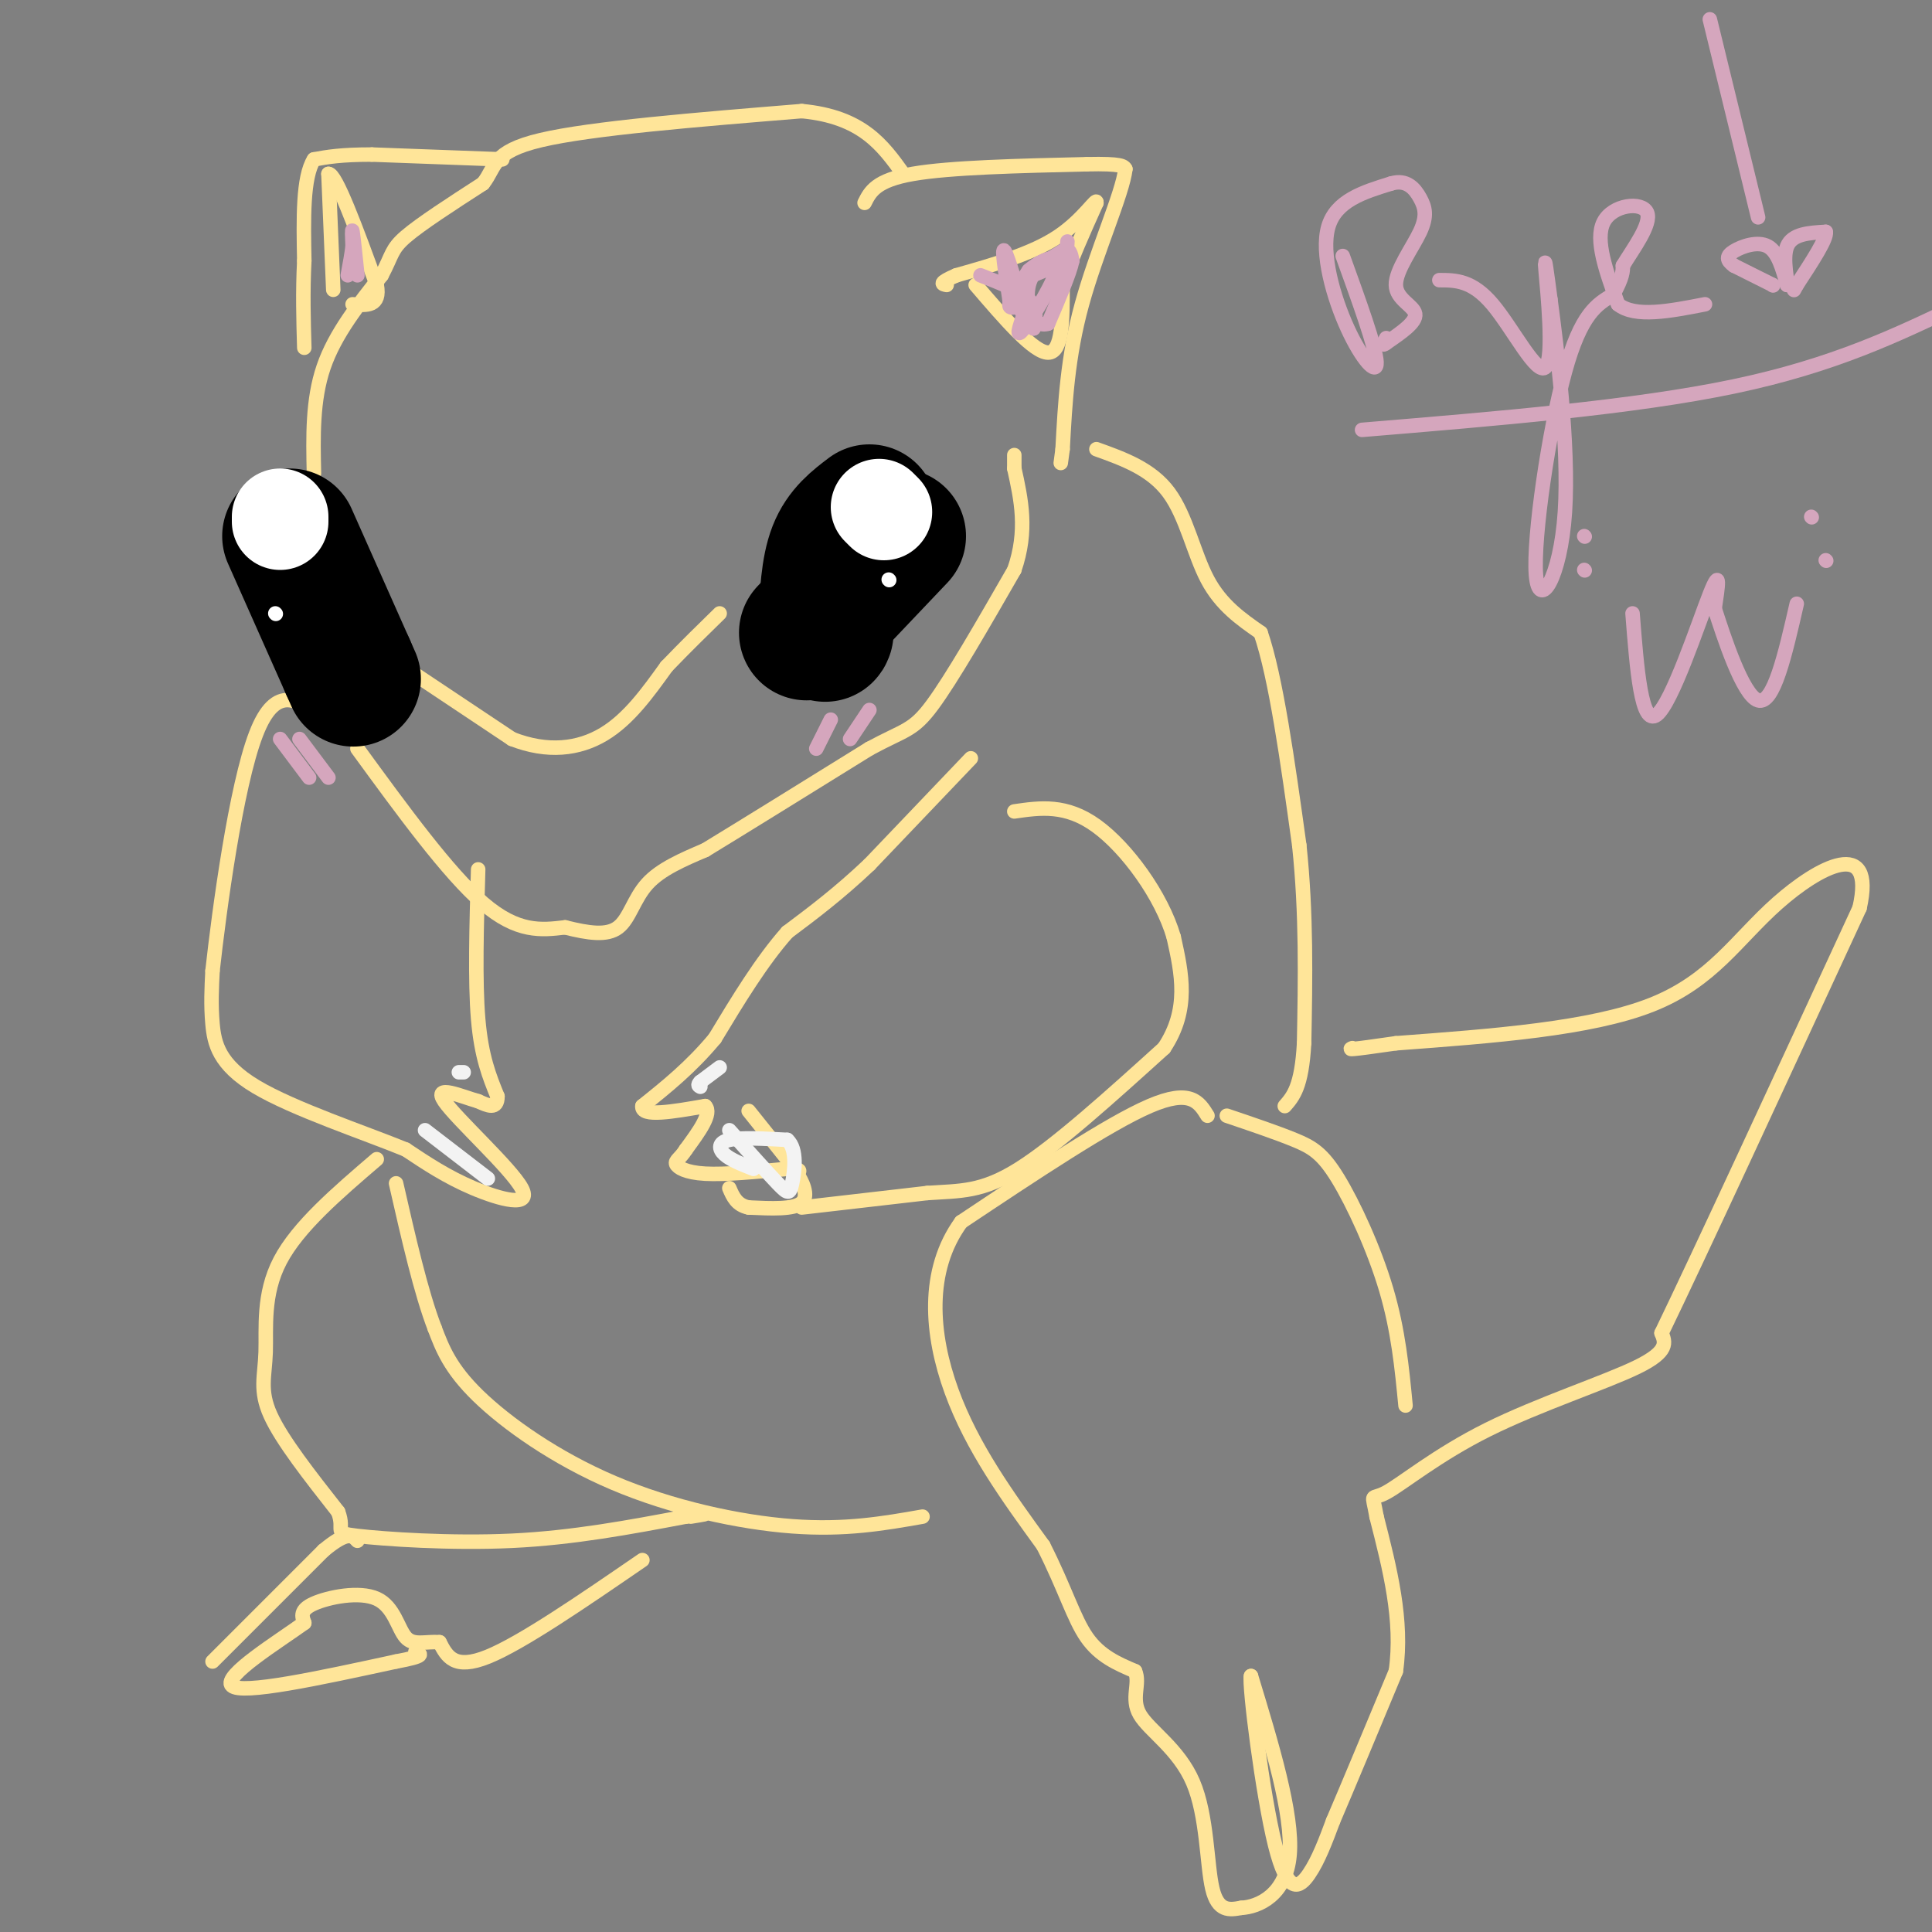 <svg viewBox='0 0 400 400' version='1.1' xmlns='http://www.w3.org/2000/svg' xmlns:xlink='http://www.w3.org/1999/xlink'><rect x="0" y="0" width="400" height="400" fill="#808080" stroke="none"/><g fill='none' stroke='#ffe599' stroke-width='3' stroke-linecap='round' stroke-linejoin='round'><path d='M82,137c0.000,0.000 24.000,16.000 24,16'/><path d='M106,153c7.378,2.889 13.822,2.111 19,-1c5.178,-3.111 9.089,-8.556 13,-14'/><path d='M138,138c4.000,-4.167 7.500,-7.583 11,-11'/><path d='M65,98c-0.167,-7.583 -0.333,-15.167 2,-22c2.333,-6.833 7.167,-12.917 12,-19'/><path d='M79,57c2.267,-4.244 1.933,-5.356 5,-8c3.067,-2.644 9.533,-6.822 16,-11'/><path d='M100,38c2.756,-3.444 1.644,-6.556 12,-9c10.356,-2.444 32.178,-4.222 54,-6'/><path d='M166,23c12.500,1.167 16.750,7.083 21,13'/><path d='M179,42c1.167,-2.333 2.333,-4.667 10,-6c7.667,-1.333 21.833,-1.667 36,-2'/><path d='M225,34c7.333,-0.167 7.667,0.417 8,1'/><path d='M233,35c-0.578,5.044 -6.022,17.156 -9,28c-2.978,10.844 -3.489,20.422 -4,30'/><path d='M220,93c-0.667,5.000 -0.333,2.500 0,0'/><path d='M202,59c6.000,7.000 12.000,14.000 15,14c3.000,0.000 3.000,-7.000 3,-14'/><path d='M220,59c1.667,-5.167 4.333,-11.083 7,-17'/><path d='M227,42c0.244,-1.444 -2.644,3.444 -8,7c-5.356,3.556 -13.178,5.778 -21,8'/><path d='M198,57c-3.833,1.667 -2.917,1.833 -2,2'/><path d='M104,33c0.000,0.000 -27.000,-1.000 -27,-1'/><path d='M77,32c-6.500,0.000 -9.250,0.500 -12,1'/><path d='M65,33c-2.333,3.667 -2.167,12.333 -2,21'/><path d='M63,54c-0.333,6.500 -0.167,12.250 0,18'/><path d='M69,60c0.000,0.000 -1.000,-24.000 -1,-24'/><path d='M68,36c1.500,-0.167 5.750,11.417 10,23'/><path d='M78,59c0.833,4.500 -2.083,4.250 -5,4'/><path d='M74,155c9.417,12.917 18.833,25.833 26,32c7.167,6.167 12.083,5.583 17,5'/><path d='M117,192c4.905,1.226 8.667,1.792 11,0c2.333,-1.792 3.238,-5.940 6,-9c2.762,-3.060 7.381,-5.030 12,-7'/><path d='M146,176c7.667,-4.667 20.833,-12.833 34,-21'/><path d='M180,155c7.422,-4.022 8.978,-3.578 13,-9c4.022,-5.422 10.511,-16.711 17,-28'/><path d='M210,118c2.833,-8.167 1.417,-14.583 0,-21'/><path d='M210,97c0.000,-3.833 0.000,-2.917 0,-2'/><path d='M201,157c0.000,0.000 -21.000,22.000 -21,22'/><path d='M180,179c-6.333,6.000 -11.667,10.000 -17,14'/><path d='M163,193c-5.333,6.000 -10.167,14.000 -15,22'/><path d='M148,215c-5.000,6.000 -10.000,10.000 -15,14'/><path d='M133,229c-0.333,2.333 6.333,1.167 13,0'/><path d='M146,229c1.500,1.500 -1.250,5.250 -4,9'/><path d='M142,238c-1.226,1.940 -2.292,2.292 -2,3c0.292,0.708 1.940,1.774 6,2c4.060,0.226 10.530,-0.387 17,-1'/><path d='M163,242c3.167,0.000 2.583,0.500 2,1'/><path d='M165,243c1.022,1.444 2.578,4.556 1,6c-1.578,1.444 -6.289,1.222 -11,1'/><path d='M155,250c-2.500,-0.500 -3.250,-2.250 -4,-4'/><path d='M155,230c0.000,0.000 8.000,10.000 8,10'/><path d='M166,250c0.000,0.000 26.000,-3.000 26,-3'/><path d='M192,247c6.933,-0.467 11.267,-0.133 19,-5c7.733,-4.867 18.867,-14.933 30,-25'/><path d='M241,217c5.333,-8.000 3.667,-15.500 2,-23'/><path d='M243,194c-2.489,-8.556 -9.711,-18.444 -16,-23c-6.289,-4.556 -11.644,-3.778 -17,-3'/><path d='M227,93c5.689,2.044 11.378,4.089 15,9c3.622,4.911 5.178,12.689 8,18c2.822,5.311 6.911,8.156 11,11'/><path d='M261,131c3.167,9.167 5.583,26.583 8,44'/><path d='M269,175c1.500,14.167 1.250,27.583 1,41'/><path d='M270,216c-0.500,9.000 -2.250,11.000 -4,13'/><path d='M250,231c-1.750,-2.833 -3.500,-5.667 -12,-2c-8.500,3.667 -23.750,13.833 -39,24'/><path d='M199,253c-7.356,10.089 -6.244,23.311 -2,35c4.244,11.689 11.622,21.844 19,32'/><path d='M216,320c4.511,8.889 6.289,15.111 9,19c2.711,3.889 6.356,5.444 10,7'/><path d='M235,346c1.152,2.611 -0.970,5.638 1,9c1.970,3.362 8.030,7.059 11,14c2.970,6.941 2.848,17.126 4,22c1.152,4.874 3.576,4.437 6,4'/><path d='M257,395c3.511,-0.178 9.289,-2.622 10,-11c0.711,-8.378 -3.644,-22.689 -8,-37'/><path d='M259,347c-0.464,1.702 2.375,24.458 5,35c2.625,10.542 5.036,8.869 7,6c1.964,-2.869 3.482,-6.935 5,-11'/><path d='M276,377c3.000,-7.000 8.000,-19.000 13,-31'/><path d='M289,346c1.500,-10.500 -1.250,-21.250 -4,-32'/><path d='M285,314c-0.960,-5.480 -1.360,-3.180 2,-5c3.360,-1.820 10.482,-7.759 21,-13c10.518,-5.241 24.434,-9.783 31,-13c6.566,-3.217 5.783,-5.108 5,-7'/><path d='M344,276c7.667,-15.833 24.333,-51.917 41,-88'/><path d='M385,188c3.417,-15.000 -8.542,-8.500 -17,-1c-8.458,7.500 -13.417,16.000 -26,21c-12.583,5.000 -32.792,6.500 -53,8'/><path d='M289,216c-10.333,1.500 -9.667,1.250 -9,1'/><path d='M254,231c5.173,1.750 10.345,3.500 14,5c3.655,1.500 5.792,2.750 9,8c3.208,5.250 7.488,14.500 10,23c2.512,8.500 3.256,16.250 4,24'/><path d='M191,314c-8.006,1.411 -16.012,2.821 -27,2c-10.988,-0.821 -24.958,-3.875 -37,-9c-12.042,-5.125 -22.155,-12.321 -28,-18c-5.845,-5.679 -7.423,-9.839 -9,-14'/><path d='M90,275c-2.833,-7.333 -5.417,-18.667 -8,-30'/><path d='M99,180c-0.333,11.583 -0.667,23.167 0,31c0.667,7.833 2.333,11.917 4,16'/><path d='M103,227c0.000,2.833 -2.000,1.917 -4,1'/><path d='M99,228c-3.289,-0.911 -9.510,-3.687 -7,0c2.510,3.687 13.753,13.839 16,18c2.247,4.161 -4.501,2.332 -10,0c-5.499,-2.332 -9.750,-5.166 -14,-8'/><path d='M84,238c-8.643,-3.536 -23.250,-8.375 -31,-13c-7.750,-4.625 -8.643,-9.036 -9,-13c-0.357,-3.964 -0.179,-7.482 0,-11'/><path d='M44,201c1.378,-12.467 4.822,-38.133 9,-49c4.178,-10.867 9.089,-6.933 14,-3'/><path d='M78,240c-8.167,6.994 -16.333,13.988 -20,21c-3.667,7.012 -2.833,14.042 -3,19c-0.167,4.958 -1.333,7.845 1,13c2.333,5.155 8.167,12.577 14,20'/><path d='M70,313c1.595,4.107 -1.417,4.375 4,5c5.417,0.625 19.262,1.607 32,1c12.738,-0.607 24.369,-2.804 36,-5'/><path d='M142,314c6.167,-0.833 3.583,-0.417 1,0'/><path d='M133,323c-12.500,8.583 -25.000,17.167 -32,20c-7.000,2.833 -8.500,-0.083 -10,-3'/><path d='M91,340c-2.970,-0.203 -5.394,0.791 -7,-1c-1.606,-1.791 -2.394,-6.367 -6,-8c-3.606,-1.633 -10.030,-0.324 -13,1c-2.970,1.324 -2.485,2.662 -2,4'/><path d='M63,336c-5.156,3.733 -17.044,11.067 -15,13c2.044,1.933 18.022,-1.533 34,-5'/><path d='M82,344c6.333,-1.167 5.167,-1.583 4,-2'/><path d='M44,344c0.000,0.000 23.000,-23.000 23,-23'/><path d='M67,321c5.000,-4.167 6.000,-3.083 7,-2'/></g>
<g fill='none' stroke='#000000' stroke-width='28' stroke-linecap='round' stroke-linejoin='round'><path d='M180,106c-2.750,2.083 -5.500,4.167 -7,8c-1.500,3.833 -1.750,9.417 -2,15'/><path d='M171,129c-0.333,2.833 -0.167,2.417 0,2'/><path d='M186,111c0.000,0.000 -19.000,20.000 -19,20'/><path d='M60,111c0.000,0.000 12.000,27.000 12,27'/><path d='M72,138c2.000,4.500 1.000,2.250 0,0'/></g>
<g fill='none' stroke='#ffffff' stroke-width='20' stroke-linecap='round' stroke-linejoin='round'><path d='M58,107c0.000,0.000 0.000,1.000 0,1'/><path d='M182,105c0.000,0.000 1.000,1.000 1,1'/></g>
<g fill='none' stroke='#ffffff' stroke-width='3' stroke-linecap='round' stroke-linejoin='round'><path d='M57,127c0.000,0.000 0.100,0.100 0.1,0.1'/><path d='M184,120c0.000,0.000 0.100,0.100 0.1,0.1'/></g>
<g fill='none' stroke='#d5a6bd' stroke-width='3' stroke-linecap='round' stroke-linejoin='round'><path d='M58,153c0.000,0.000 6.000,8.000 6,8'/><path d='M62,153c0.000,0.000 6.000,8.000 6,8'/><path d='M172,149c0.000,0.000 -3.000,6.000 -3,6'/><path d='M180,147c0.000,0.000 -4.000,6.000 -4,6'/><path d='M278,53c3.440,9.518 6.881,19.036 7,22c0.119,2.964 -3.083,-0.625 -6,-7c-2.917,-6.375 -5.548,-15.536 -4,-21c1.548,-5.464 7.274,-7.232 13,-9'/><path d='M288,38c3.267,-0.979 4.933,1.072 6,3c1.067,1.928 1.533,3.733 0,7c-1.533,3.267 -5.067,7.995 -5,11c0.067,3.005 3.733,4.287 4,6c0.267,1.713 -2.867,3.856 -6,6'/><path d='M287,71c-1.000,0.833 -0.500,-0.083 0,-1'/><path d='M298,58c3.399,0.012 6.798,0.024 11,5c4.202,4.976 9.208,14.917 11,13c1.792,-1.917 0.369,-15.690 0,-20c-0.369,-4.310 0.315,0.845 1,6'/><path d='M321,62c1.262,9.486 3.915,30.203 3,44c-0.915,13.797 -5.400,20.676 -6,13c-0.600,-7.676 2.686,-29.907 6,-42c3.314,-12.093 6.657,-14.046 10,-16'/><path d='M334,61c2.000,-3.667 2.000,-4.833 2,-6'/><path d='M336,55c2.012,-3.333 6.042,-8.667 5,-11c-1.042,-2.333 -7.155,-1.667 -9,2c-1.845,3.667 0.577,10.333 3,17'/><path d='M335,63c3.500,2.833 10.750,1.417 18,0'/><path d='M354,4c0.000,0.000 10.000,41.000 10,41'/><path d='M367,59c0.000,0.000 0.100,0.100 0.1,0.1'/><path d='M367,59c0.000,0.000 -8.000,-4.000 -8,-4'/><path d='M359,55c-1.607,-1.143 -1.625,-2.000 0,-3c1.625,-1.000 4.893,-2.143 7,-1c2.107,1.143 3.054,4.571 4,8'/><path d='M370,59c0.267,-0.400 -1.067,-5.400 0,-8c1.067,-2.600 4.533,-2.800 8,-3'/><path d='M378,48c0.333,1.333 -2.833,6.167 -6,11'/><path d='M372,59c-1.000,1.833 -0.500,0.917 0,0'/><path d='M282,89c28.167,-2.333 56.333,-4.667 77,-9c20.667,-4.333 33.833,-10.667 47,-17'/><path d='M338,127c0.911,11.711 1.822,23.422 5,21c3.178,-2.422 8.622,-18.978 11,-25c2.378,-6.022 1.689,-1.511 1,3'/><path d='M355,126c1.800,5.578 5.800,18.022 9,19c3.200,0.978 5.600,-9.511 8,-20'/><path d='M375,107c0.000,0.000 0.100,0.100 0.1,0.1'/><path d='M378,116c0.000,0.000 0.100,0.100 0.1,0.1'/><path d='M328,111c0.000,0.000 0.100,0.100 0.1,0.1'/><path d='M328,118c0.000,0.000 0.100,0.100 0.1,0.1'/><path d='M212,63c-1.583,0.583 -3.167,1.167 -3,0c0.167,-1.167 2.083,-4.083 4,-7'/><path d='M213,56c2.393,-2.119 6.375,-3.917 6,-1c-0.375,2.917 -5.107,10.548 -7,13c-1.893,2.452 -0.946,-0.274 0,-3'/><path d='M212,65c-0.933,-3.800 -3.267,-11.800 -4,-13c-0.733,-1.200 0.133,4.400 1,10'/><path d='M209,62c0.167,1.667 0.083,0.833 0,0'/><path d='M74,57c-0.417,-4.000 -0.833,-8.000 -1,-9c-0.167,-1.000 -0.083,1.000 0,3'/><path d='M73,51c-0.167,1.500 -0.583,3.750 -1,6'/><path d='M203,57c4.083,1.583 8.167,3.167 10,5c1.833,1.833 1.417,3.917 1,6'/><path d='M214,68c-0.378,-0.756 -1.822,-5.644 -1,-9c0.822,-3.356 3.911,-5.178 7,-7'/><path d='M220,52c1.500,-0.833 1.750,0.583 2,2'/><path d='M222,54c-0.500,2.500 -2.750,7.750 -5,13'/><path d='M217,67c-2.733,0.956 -7.067,-3.156 -7,-6c0.067,-2.844 4.533,-4.422 9,-6'/><path d='M219,55c1.833,-1.833 1.917,-3.417 2,-5'/></g>
<g fill='none' stroke='#f3f3f3' stroke-width='3' stroke-linecap='round' stroke-linejoin='round'><path d='M88,234c0.000,0.000 13.000,10.000 13,10'/><path d='M95,222c0.000,0.000 1.000,0.000 1,0'/><path d='M149,221c0.000,0.000 -4.000,3.000 -4,3'/><path d='M145,224c-0.667,0.667 -0.333,0.833 0,1'/><path d='M156,242c-2.378,-0.933 -4.756,-1.867 -6,-3c-1.244,-1.133 -1.356,-2.467 1,-3c2.356,-0.533 7.178,-0.267 12,0'/><path d='M163,236c2.143,1.905 1.500,6.667 1,9c-0.500,2.333 -0.857,2.238 -3,0c-2.143,-2.238 -6.071,-6.619 -10,-11'/></g>
</svg>